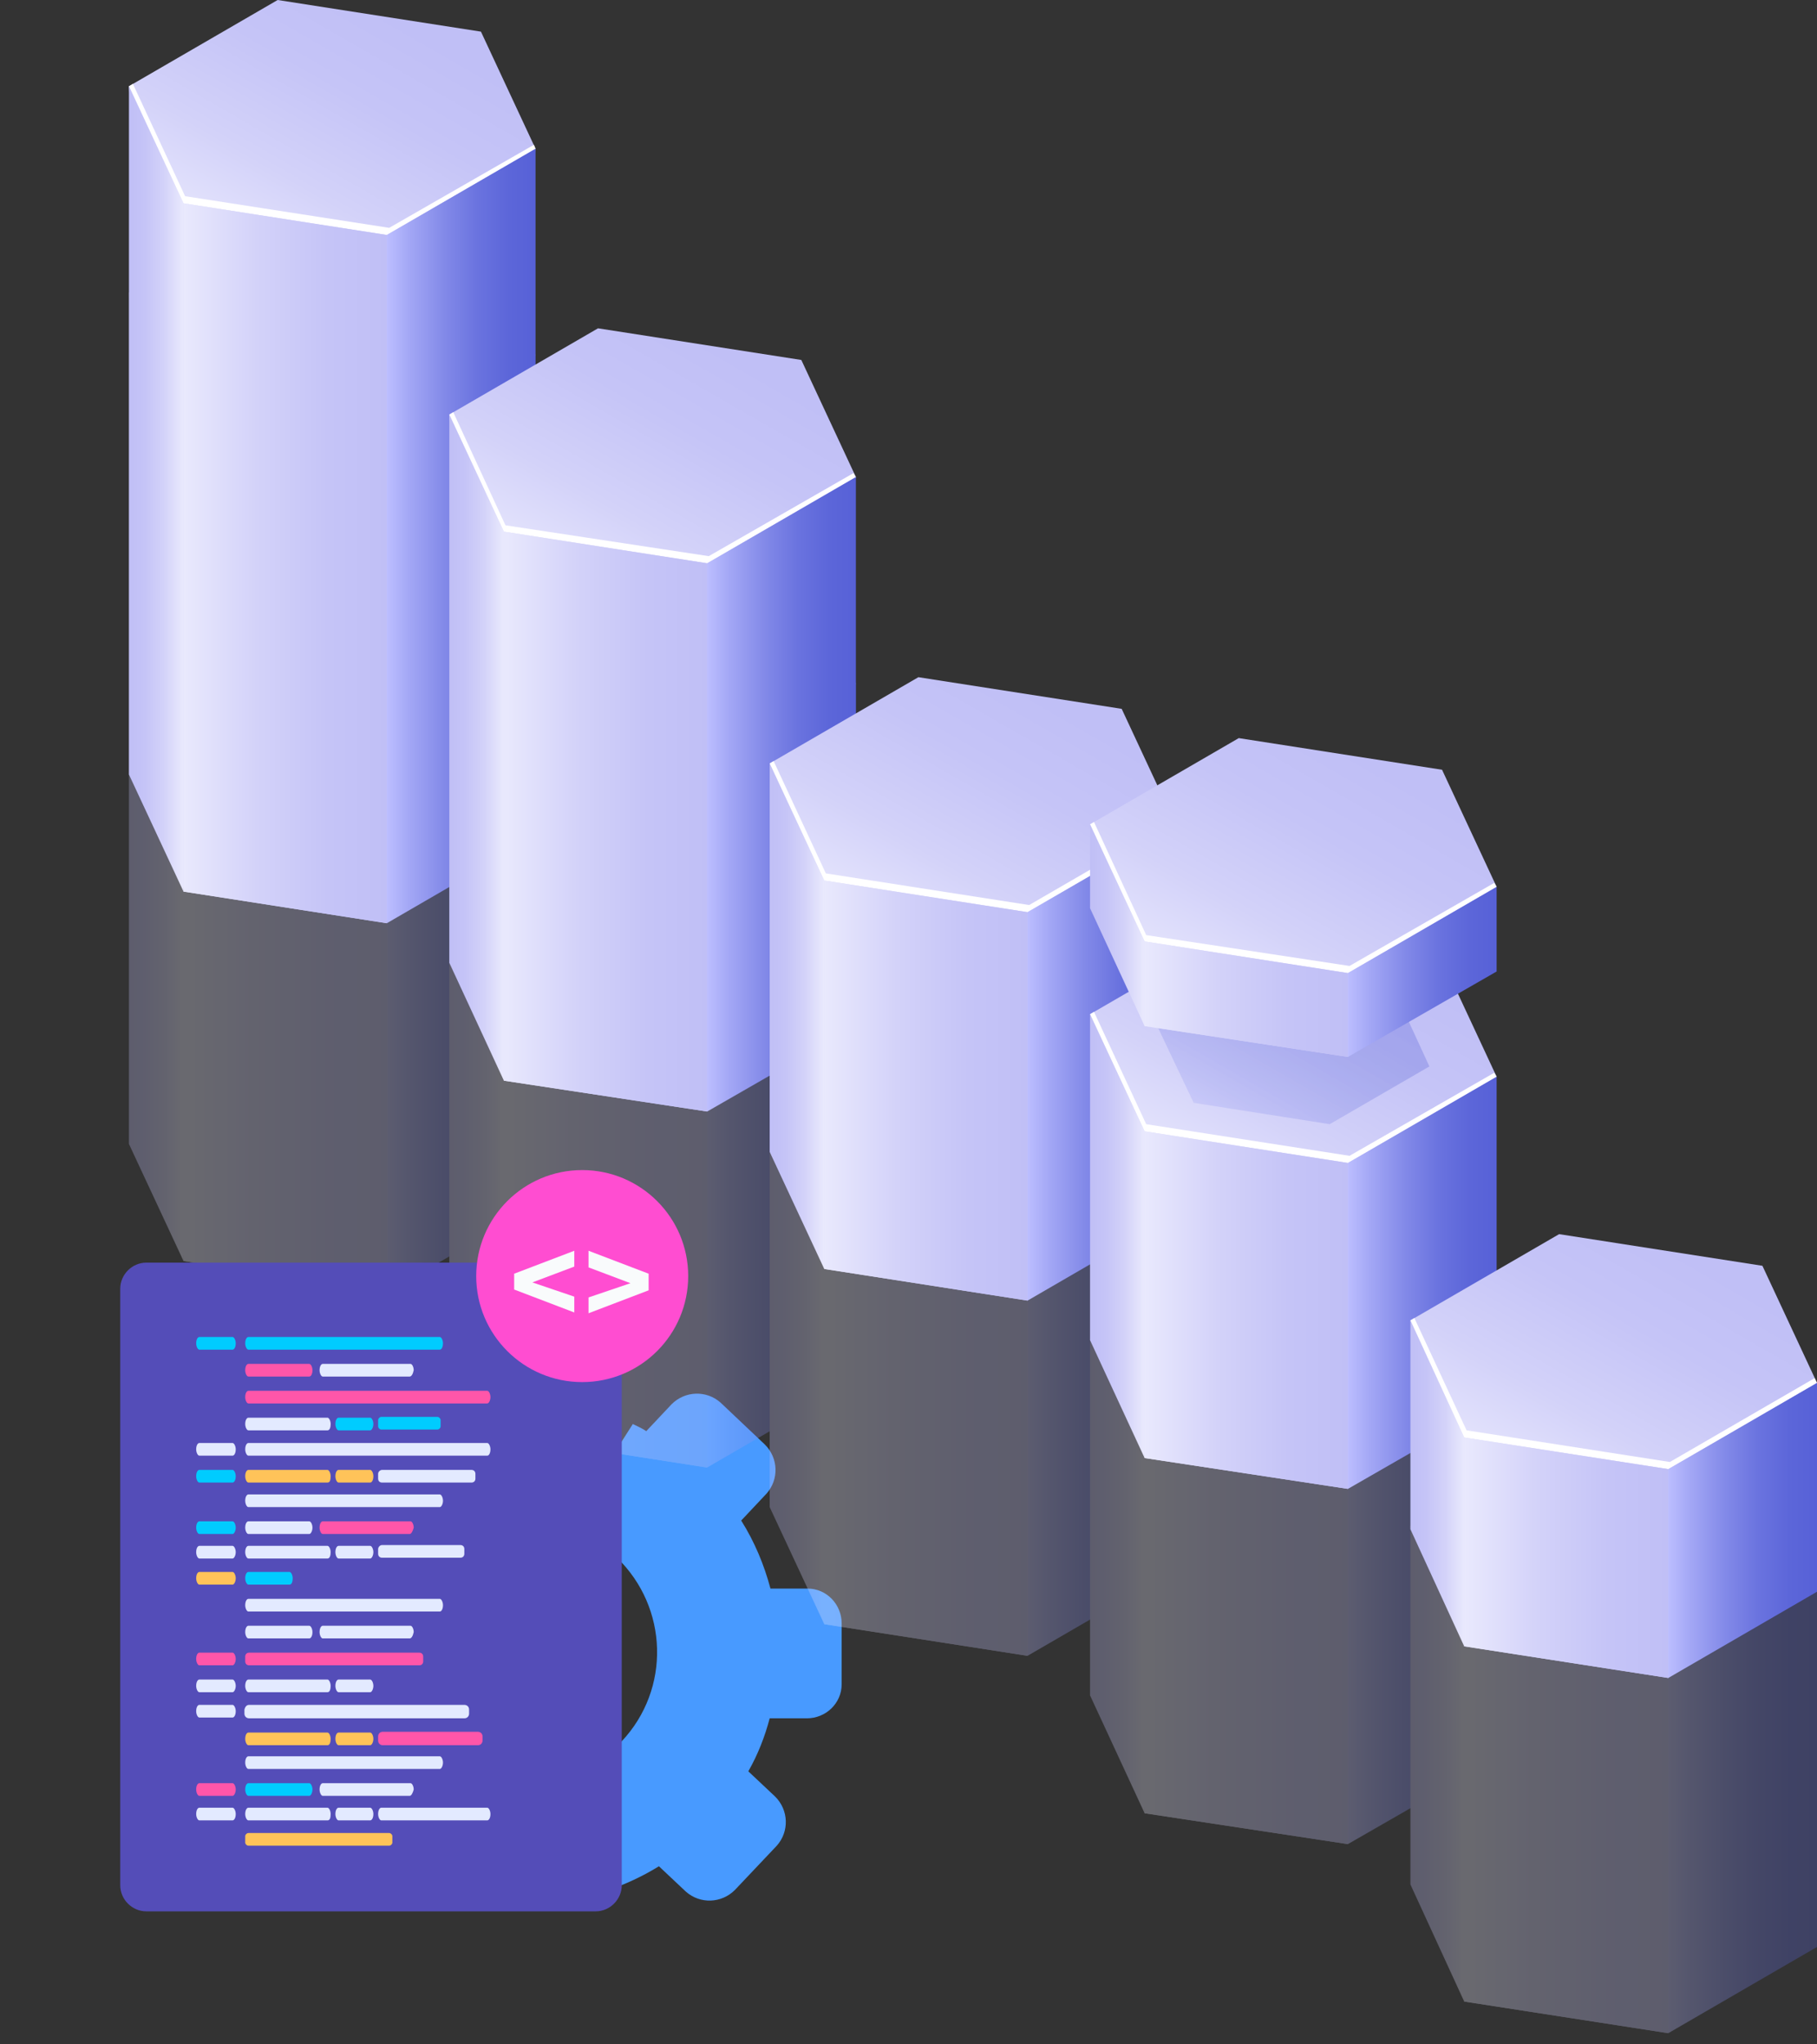 <?xml version="1.0" encoding="utf-8"?>
<!-- Generator: Adobe Illustrator 23.1.1, SVG Export Plug-In . SVG Version: 6.00 Build 0)  -->
<svg version="1.1" id="Lag_1" xmlns="http://www.w3.org/2000/svg" xmlns:xlink="http://www.w3.org/1999/xlink" x="0px" y="0px"
	 viewBox="0 0 229.7 258.4" style="enable-background:new 0 0 229.7 258.4;" xml:space="preserve">
<rect x="0" y="0" width="229.7" height="258.4" fill="#333333" stroke="none"/>
<style type="text/css">
	.st0{fill:#489AFF;}
	.st1{opacity:0.3;}
	.st2{fill:url(#SVGID_1_);}
	.st3{fill:url(#SVGID_2_);}
	.st4{fill:#FFFFFF;}
	.st5{fill:url(#SVGID_3_);}
	.st6{fill:url(#SVGID_4_);}
	.st7{fill:url(#SVGID_5_);}
	.st8{fill:url(#SVGID_6_);}
	.st9{fill:url(#SVGID_7_);}
	.st10{fill:url(#SVGID_8_);}
	.st11{fill:url(#SVGID_9_);}
	.st12{fill:url(#SVGID_10_);}
	.st13{fill:url(#SVGID_11_);}
	.st14{fill:url(#SVGID_12_);}
	.st15{fill:url(#SVGID_13_);}
	.st16{fill:url(#SVGID_14_);}
	.st17{fill:url(#SVGID_15_);}
	.st18{fill:url(#SVGID_16_);}
	.st19{fill:url(#SVGID_17_);}
	.st20{fill:url(#SVGID_18_);}
	.st21{fill:url(#SVGID_19_);}
	.st22{fill:url(#SVGID_20_);}
	.st23{fill:url(#SVGID_21_);}
	.st24{fill:url(#SVGID_22_);}
	.st25{fill:url(#SVGID_23_);}
	.st26{fill:url(#SVGID_24_);}
	.st27{fill:url(#SVGID_25_);}
	.st28{fill:url(#SVGID_26_);}
	.st29{fill:url(#SVGID_27_);}
	.st30{fill:url(#SVGID_28_);}
	.st31{fill:url(#SVGID_29_);}
	.st32{fill:url(#SVGID_30_);}
	.st33{fill:url(#SVGID_31_);}
	.st34{fill:url(#SVGID_32_);}
	.st35{fill:url(#SVGID_33_);}
	.st36{fill:url(#SVGID_34_);}
	.st37{fill:url(#SVGID_35_);}
	.st38{fill:url(#SVGID_36_);}
	.st39{fill:url(#SVGID_37_);}
	.st40{fill:url(#SVGID_38_);}
	.st41{fill:url(#SVGID_39_);}
	.st42{fill:url(#SVGID_40_);}
	.st43{fill:url(#SVGID_41_);}
	.st44{fill:url(#SVGID_42_);}
	.st45{opacity:0.3;fill:url(#SVGID_43_);enable-background:new    ;}
	.st46{fill:url(#SVGID_44_);}
	.st47{fill:url(#SVGID_45_);}
	.st48{fill:url(#SVGID_46_);}
	.st49{fill:url(#SVGID_47_);}
	.st50{fill:url(#SVGID_48_);}
	.st51{fill:url(#SVGID_49_);}
	.st52{fill:url(#SVGID_50_);}
	.st53{fill:url(#SVGID_51_);}
	.st54{fill:url(#SVGID_52_);}
	.st55{fill:url(#SVGID_53_);}
	.st56{fill:url(#SVGID_54_);}
	.st57{fill:url(#SVGID_55_);}
	.st58{fill:url(#SVGID_56_);}
	.st59{fill:#E2B1A6;}
	.st60{fill:#544DB8;}
	.st61{fill:#00CCFF;}
	.st62{fill:#FF56A9;}
	.st63{fill:#E3EAFF;}
	.st64{fill:#FFC359;}
	.st65{fill:#FF4DD1;}
	.st66{fill:#F9FBFC;}
</style>
<title>main-shape</title>
<g id="Capa_2">
	<g id="Ñëîé_1">
		<path class="st0" d="M78.6,220.1c6.2-6.6,5.9-16.9-0.6-23.2c-1.4-1.4-3.1-2.5-5-3.2c1.2-3.3,2.7-6.5,4.4-9.5
			c0.8-1.4,1.7-2.8,2.6-4.2c0.6,0.3,1.1,0.5,1.7,0.9l3.2-3.4c1.7-1.7,4.4-1.8,6.2-0.2l5.6,5.3c1.7,1.7,1.8,4.4,0.2,6.2l-3.2,3.4
			c1.7,2.7,2.9,5.6,3.7,8.6l4.7,0c2.4,0,4.3,2,4.3,4.4l0,7.7c0,2.4-2,4.3-4.4,4.3l-4.7,0c-0.6,2.3-1.5,4.6-2.7,6.7l3.4,3.2
			c1.7,1.7,1.8,4.4,0.2,6.2l-5.3,5.6c-1.7,1.7-4.4,1.8-6.2,0.2l-3.4-3.2c-2.1,1.3-4.3,2.3-6.6,3.1c-2.6-4.4-4.6-9.2-5.8-14.3
			C73.8,223.8,76.5,222.3,78.6,220.1z"/>
		<g class="st1">
			
				<linearGradient id="SVGID_1_" gradientUnits="userSpaceOnUse" x1="1524.62" y1="157.725" x2="1576.04" y2="157.725" gradientTransform="matrix(-1 0 0 -1 1592.35 257.89)">
				<stop  offset="0" style="stop-color:#C0BFF6"/>
				<stop  offset="0.29" style="stop-color:#C5C4F7"/>
				<stop  offset="0.64" style="stop-color:#D3D2F9"/>
				<stop  offset="1" style="stop-color:#E9E9FD"/>
			</linearGradient>
			<polygon class="st2" points="24.8,48.4 16.3,37 23.2,159.4 48.9,163.4 67.7,44.9 			"/>
			
				<linearGradient id="SVGID_2_" gradientUnits="userSpaceOnUse" x1="1439.682" y1="715.446" x2="1483.152" y2="715.446" gradientTransform="matrix(-0.87 0.5 -0.87 -0.5 1931.844 -329.725)">
				<stop  offset="0" style="stop-color:#C0BFF6"/>
				<stop  offset="0.29" style="stop-color:#C5C4F7"/>
				<stop  offset="0.64" style="stop-color:#D3D2F9"/>
				<stop  offset="1" style="stop-color:#E9E9FD"/>
			</linearGradient>
			<polygon class="st3" points="16.3,37 35.1,26.1 60.8,30.1 67.7,44.9 48.9,55.8 23.2,51.8 			"/>
			<polygon class="st4" points="16.8,36.7 23.4,50.9 49.2,54.9 67.5,44.3 67.7,44.9 48.9,55.8 23.2,51.8 16.3,37 			"/>
			
				<linearGradient id="SVGID_3_" gradientUnits="userSpaceOnUse" x1="1543.44" y1="150.305" x2="1569.15" y2="150.305" gradientTransform="matrix(-1 0 0 -1 1592.35 257.89)">
				<stop  offset="0" style="stop-color:#C0BFF6"/>
				<stop  offset="0.29" style="stop-color:#C5C4F7"/>
				<stop  offset="0.64" style="stop-color:#D3D2F9"/>
				<stop  offset="1" style="stop-color:#E9E9FD"/>
			</linearGradient>
			<polygon class="st5" points="23.2,51.8 23.2,159.4 48.9,163.4 48.9,55.8 			"/>
			
				<linearGradient id="SVGID_4_" gradientUnits="userSpaceOnUse" x1="1569.15" y1="159.715" x2="1576.03" y2="159.715" gradientTransform="matrix(-1 0 0 -1 1592.35 257.89)">
				<stop  offset="0" style="stop-color:#E9E9FD"/>
				<stop  offset="0.36" style="stop-color:#D3D2F9"/>
				<stop  offset="0.71" style="stop-color:#C5C4F7"/>
				<stop  offset="1" style="stop-color:#C0BFF6"/>
			</linearGradient>
			<polygon class="st6" points="16.3,37 16.3,144.6 23.2,159.4 23.2,51.8 			"/>
			
				<linearGradient id="SVGID_5_" gradientUnits="userSpaceOnUse" x1="1524.62" y1="153.75" x2="1543.44" y2="153.75" gradientTransform="matrix(-1 0 0 -1 1592.35 257.89)">
				<stop  offset="0" style="stop-color:#5761D7"/>
				<stop  offset="0.18" style="stop-color:#5C66D9"/>
				<stop  offset="0.39" style="stop-color:#6A73DF"/>
				<stop  offset="0.61" style="stop-color:#8289E8"/>
				<stop  offset="0.85" style="stop-color:#A3A7F5"/>
				<stop  offset="1" style="stop-color:#BCBEFF"/>
			</linearGradient>
			<polygon class="st7" points="67.7,44.9 67.7,152.5 48.9,163.4 48.9,55.8 			"/>
			
				<linearGradient id="SVGID_6_" gradientUnits="userSpaceOnUse" x1="1484.13" y1="125.925" x2="1535.55" y2="125.925" gradientTransform="matrix(-1 0 0 -1 1592.35 257.89)">
				<stop  offset="0" style="stop-color:#C0BFF6"/>
				<stop  offset="0.29" style="stop-color:#C5C4F7"/>
				<stop  offset="0.64" style="stop-color:#D3D2F9"/>
				<stop  offset="1" style="stop-color:#E9E9FD"/>
			</linearGradient>
			<polygon class="st8" points="65.2,89.9 56.8,78.5 63.7,181.5 89.4,185.5 108.2,86.4 			"/>
			
				<linearGradient id="SVGID_7_" gradientUnits="userSpaceOnUse" x1="1457.822" y1="650.656" x2="1501.292" y2="650.656" gradientTransform="matrix(-0.87 0.5 -0.87 -0.5 1931.844 -329.725)">
				<stop  offset="0" style="stop-color:#C0BFF6"/>
				<stop  offset="0.29" style="stop-color:#C5C4F7"/>
				<stop  offset="0.64" style="stop-color:#D3D2F9"/>
				<stop  offset="1" style="stop-color:#E9E9FD"/>
			</linearGradient>
			<polygon class="st9" points="56.8,78.5 75.6,67.6 101.3,71.6 108.2,86.4 89.4,97.3 63.7,93.3 			"/>
			<polygon class="st4" points="57.3,78.2 63.9,92.5 89.6,96.4 107.9,85.9 108.2,86.4 89.4,97.3 63.7,93.3 56.8,78.5 			"/>
			
				<linearGradient id="SVGID_8_" gradientUnits="userSpaceOnUse" x1="1502.95" y1="118.5" x2="1528.66" y2="118.5" gradientTransform="matrix(-1 0 0 -1 1592.35 257.89)">
				<stop  offset="0" style="stop-color:#C0BFF6"/>
				<stop  offset="0.29" style="stop-color:#C5C4F7"/>
				<stop  offset="0.64" style="stop-color:#D3D2F9"/>
				<stop  offset="1" style="stop-color:#E9E9FD"/>
			</linearGradient>
			<polygon class="st10" points="63.7,93.3 63.7,181.5 89.4,185.5 89.4,97.3 			"/>
			
				<linearGradient id="SVGID_9_" gradientUnits="userSpaceOnUse" x1="1528.66" y1="127.915" x2="1535.55" y2="127.915" gradientTransform="matrix(-1 0 0 -1 1592.35 257.89)">
				<stop  offset="0" style="stop-color:#E9E9FD"/>
				<stop  offset="0.36" style="stop-color:#D3D2F9"/>
				<stop  offset="0.71" style="stop-color:#C5C4F7"/>
				<stop  offset="1" style="stop-color:#C0BFF6"/>
			</linearGradient>
			<polygon class="st11" points="56.8,78.5 56.8,166.6 63.7,181.5 63.7,93.3 			"/>
			
				<linearGradient id="SVGID_10_" gradientUnits="userSpaceOnUse" x1="1484.13" y1="121.945" x2="1502.95" y2="121.945" gradientTransform="matrix(-1 0 0 -1 1592.35 257.89)">
				<stop  offset="0" style="stop-color:#5761D7"/>
				<stop  offset="0.18" style="stop-color:#5C66D9"/>
				<stop  offset="0.39" style="stop-color:#6A73DF"/>
				<stop  offset="0.61" style="stop-color:#8289E8"/>
				<stop  offset="0.85" style="stop-color:#A3A7F5"/>
				<stop  offset="1" style="stop-color:#BCBEFF"/>
			</linearGradient>
			<polygon class="st12" points="108.2,86.4 108.2,174.6 89.4,185.5 89.4,97.3 			"/>
			
				<linearGradient id="SVGID_11_" gradientUnits="userSpaceOnUse" x1="1443.65" y1="91.96" x2="1495.07" y2="91.96" gradientTransform="matrix(-1 0 0 -1 1592.35 257.89)">
				<stop  offset="0" style="stop-color:#C0BFF6"/>
				<stop  offset="0.29" style="stop-color:#C5C4F7"/>
				<stop  offset="0.64" style="stop-color:#D3D2F9"/>
				<stop  offset="1" style="stop-color:#E9E9FD"/>
			</linearGradient>
			<polygon class="st13" points="105.7,134 97.3,122.6 104.2,205.3 129.9,209.3 148.7,130.5 			"/>
			
				<linearGradient id="SVGID_12_" gradientUnits="userSpaceOnUse" x1="1478.532" y1="583.308" x2="1521.992" y2="583.308" gradientTransform="matrix(-0.87 0.5 -0.87 -0.5 1931.844 -329.725)">
				<stop  offset="0" style="stop-color:#C0BFF6"/>
				<stop  offset="0.29" style="stop-color:#C5C4F7"/>
				<stop  offset="0.64" style="stop-color:#D3D2F9"/>
				<stop  offset="1" style="stop-color:#E9E9FD"/>
			</linearGradient>
			<polygon class="st14" points="97.3,122.6 116.1,111.7 141.8,115.7 148.7,130.5 129.9,141.4 104.2,137.4 			"/>
			<polygon class="st4" points="97.8,122.3 104.4,136.5 130.1,140.5 148.4,129.9 148.7,130.5 129.9,141.4 104.2,137.4 97.3,122.6 
							"/>
			
				<linearGradient id="SVGID_13_" gradientUnits="userSpaceOnUse" x1="1462.47" y1="84.54" x2="1488.18" y2="84.54" gradientTransform="matrix(-1 0 0 -1 1592.35 257.89)">
				<stop  offset="0" style="stop-color:#C0BFF6"/>
				<stop  offset="0.29" style="stop-color:#C5C4F7"/>
				<stop  offset="0.64" style="stop-color:#D3D2F9"/>
				<stop  offset="1" style="stop-color:#E9E9FD"/>
			</linearGradient>
			<polygon class="st15" points="104.2,137.4 104.2,205.3 129.9,209.3 129.9,141.4 			"/>
			
				<linearGradient id="SVGID_14_" gradientUnits="userSpaceOnUse" x1="1488.17" y1="93.945" x2="1495.06" y2="93.945" gradientTransform="matrix(-1 0 0 -1 1592.35 257.89)">
				<stop  offset="0" style="stop-color:#E9E9FD"/>
				<stop  offset="0.36" style="stop-color:#D3D2F9"/>
				<stop  offset="0.71" style="stop-color:#C5C4F7"/>
				<stop  offset="1" style="stop-color:#C0BFF6"/>
			</linearGradient>
			<polygon class="st16" points="97.3,122.6 97.3,190.5 104.2,205.3 104.2,137.4 			"/>
			
				<linearGradient id="SVGID_15_" gradientUnits="userSpaceOnUse" x1="1443.65" y1="87.985" x2="1462.47" y2="87.985" gradientTransform="matrix(-1 0 0 -1 1592.35 257.89)">
				<stop  offset="0" style="stop-color:#5761D7"/>
				<stop  offset="0.18" style="stop-color:#5C66D9"/>
				<stop  offset="0.39" style="stop-color:#6A73DF"/>
				<stop  offset="0.61" style="stop-color:#8289E8"/>
				<stop  offset="0.85" style="stop-color:#A3A7F5"/>
				<stop  offset="1" style="stop-color:#BCBEFF"/>
			</linearGradient>
			<polygon class="st17" points="148.7,130.5 148.7,198.4 129.9,209.3 129.9,141.4 			"/>
			
				<linearGradient id="SVGID_16_" gradientUnits="userSpaceOnUse" x1="1403.16" y1="64.19" x2="1454.58" y2="64.19" gradientTransform="matrix(-1 0 0 -1 1592.35 257.89)">
				<stop  offset="0" style="stop-color:#C0BFF6"/>
				<stop  offset="0.29" style="stop-color:#C5C4F7"/>
				<stop  offset="0.64" style="stop-color:#D3D2F9"/>
				<stop  offset="1" style="stop-color:#E9E9FD"/>
			</linearGradient>
			<polygon class="st18" points="146.2,165.7 137.8,154.2 144.7,229.2 170.4,233.1 189.2,162.2 			"/>
			
				<linearGradient id="SVGID_17_" gradientUnits="userSpaceOnUse" x1="1486.852" y1="528.346" x2="1530.312" y2="528.346" gradientTransform="matrix(-0.87 0.5 -0.87 -0.5 1931.844 -329.725)">
				<stop  offset="0" style="stop-color:#C0BFF6"/>
				<stop  offset="0.29" style="stop-color:#C5C4F7"/>
				<stop  offset="0.64" style="stop-color:#D3D2F9"/>
				<stop  offset="1" style="stop-color:#E9E9FD"/>
			</linearGradient>
			<polygon class="st19" points="137.8,154.2 156.6,143.4 182.3,147.4 189.2,162.2 170.4,173.1 144.7,169.1 			"/>
			<polygon class="st4" points="138.3,154 144.9,168.2 170.6,172.2 188.9,161.6 189.2,162.2 170.4,173.1 144.7,169.1 137.8,154.2 
							"/>
			
				<linearGradient id="SVGID_18_" gradientUnits="userSpaceOnUse" x1="1421.98" y1="56.77" x2="1447.69" y2="56.77" gradientTransform="matrix(-1 0 0 -1 1592.35 257.89)">
				<stop  offset="0" style="stop-color:#C0BFF6"/>
				<stop  offset="0.29" style="stop-color:#C5C4F7"/>
				<stop  offset="0.64" style="stop-color:#D3D2F9"/>
				<stop  offset="1" style="stop-color:#E9E9FD"/>
			</linearGradient>
			<polygon class="st20" points="144.7,169.1 144.7,229.2 170.4,233.1 170.4,173.1 			"/>
			
				<linearGradient id="SVGID_19_" gradientUnits="userSpaceOnUse" x1="1447.69" y1="66.18" x2="1454.58" y2="66.18" gradientTransform="matrix(-1 0 0 -1 1592.35 257.89)">
				<stop  offset="0" style="stop-color:#E9E9FD"/>
				<stop  offset="0.36" style="stop-color:#D3D2F9"/>
				<stop  offset="0.71" style="stop-color:#C5C4F7"/>
				<stop  offset="1" style="stop-color:#C0BFF6"/>
			</linearGradient>
			<polygon class="st21" points="137.8,154.2 137.8,214.3 144.7,229.2 144.7,169.1 			"/>
			
				<linearGradient id="SVGID_20_" gradientUnits="userSpaceOnUse" x1="1403.16" y1="60.21" x2="1421.98" y2="60.21" gradientTransform="matrix(-1 0 0 -1 1592.35 257.89)">
				<stop  offset="0" style="stop-color:#5761D7"/>
				<stop  offset="0.18" style="stop-color:#5C66D9"/>
				<stop  offset="0.39" style="stop-color:#6A73DF"/>
				<stop  offset="0.61" style="stop-color:#8289E8"/>
				<stop  offset="0.85" style="stop-color:#A3A7F5"/>
				<stop  offset="1" style="stop-color:#BCBEFF"/>
			</linearGradient>
			<polygon class="st22" points="189.2,162.2 189.2,222.3 170.4,233.1 170.4,173.1 			"/>
			
				<linearGradient id="SVGID_21_" gradientUnits="userSpaceOnUse" x1="1362.68" y1="32.92" x2="1414.09" y2="32.92" gradientTransform="matrix(-1 0 0 -1 1592.35 257.89)">
				<stop  offset="0" style="stop-color:#C0BFF6"/>
				<stop  offset="0.29" style="stop-color:#C5C4F7"/>
				<stop  offset="0.64" style="stop-color:#D3D2F9"/>
				<stop  offset="1" style="stop-color:#E9E9FD"/>
			</linearGradient>
			<polygon class="st23" points="186.7,204.4 178.3,192.9 185.1,253 210.9,257 229.7,200.9 			"/>
			
				<linearGradient id="SVGID_22_" gradientUnits="userSpaceOnUse" x1="1502.162" y1="466.389" x2="1545.632" y2="466.389" gradientTransform="matrix(-0.87 0.5 -0.87 -0.5 1931.844 -329.725)">
				<stop  offset="0" style="stop-color:#C0BFF6"/>
				<stop  offset="0.29" style="stop-color:#C5C4F7"/>
				<stop  offset="0.64" style="stop-color:#D3D2F9"/>
				<stop  offset="1" style="stop-color:#E9E9FD"/>
			</linearGradient>
			<polygon class="st24" points="178.3,192.9 197.1,182.1 222.8,186.1 229.7,200.9 210.9,211.8 185.1,207.8 			"/>
			<polygon class="st4" points="178.8,192.6 185.4,206.9 211.1,210.9 229.4,200.3 229.7,200.9 210.9,211.8 185.1,207.8 178.3,192.9 
							"/>
			
				<linearGradient id="SVGID_23_" gradientUnits="userSpaceOnUse" x1="1381.5" y1="25.495" x2="1407.2" y2="25.495" gradientTransform="matrix(-1 0 0 -1 1592.35 257.89)">
				<stop  offset="0" style="stop-color:#C0BFF6"/>
				<stop  offset="0.29" style="stop-color:#C5C4F7"/>
				<stop  offset="0.64" style="stop-color:#D3D2F9"/>
				<stop  offset="1" style="stop-color:#E9E9FD"/>
			</linearGradient>
			<polygon class="st25" points="185.1,207.8 185.1,253 210.9,257 210.9,211.8 			"/>
			
				<linearGradient id="SVGID_24_" gradientUnits="userSpaceOnUse" x1="1407.2" y1="34.91" x2="1414.09" y2="34.91" gradientTransform="matrix(-1 0 0 -1 1592.35 257.89)">
				<stop  offset="0" style="stop-color:#E9E9FD"/>
				<stop  offset="0.36" style="stop-color:#D3D2F9"/>
				<stop  offset="0.71" style="stop-color:#C5C4F7"/>
				<stop  offset="1" style="stop-color:#C0BFF6"/>
			</linearGradient>
			<polygon class="st26" points="178.3,192.9 178.3,238.2 185.1,253 185.1,207.8 			"/>
			
				<linearGradient id="SVGID_25_" gradientUnits="userSpaceOnUse" x1="1362.68" y1="28.94" x2="1381.5" y2="28.94" gradientTransform="matrix(-1 0 0 -1 1592.35 257.89)">
				<stop  offset="0" style="stop-color:#5761D7"/>
				<stop  offset="0.18" style="stop-color:#5C66D9"/>
				<stop  offset="0.39" style="stop-color:#6A73DF"/>
				<stop  offset="0.61" style="stop-color:#8289E8"/>
				<stop  offset="0.85" style="stop-color:#A3A7F5"/>
				<stop  offset="1" style="stop-color:#BCBEFF"/>
			</linearGradient>
			<polygon class="st27" points="229.7,200.9 229.7,246.1 210.9,257 210.9,211.8 			"/>
		</g>
		
			<linearGradient id="SVGID_26_" gradientUnits="userSpaceOnUse" x1="1524.62" y1="194.11" x2="1576.04" y2="194.11" gradientTransform="matrix(-1 0 0 -1 1592.35 257.89)">
			<stop  offset="0" style="stop-color:#C0BFF6"/>
			<stop  offset="0.29" style="stop-color:#C5C4F7"/>
			<stop  offset="0.64" style="stop-color:#D3D2F9"/>
			<stop  offset="1" style="stop-color:#E9E9FD"/>
		</linearGradient>
		<polygon class="st28" points="24.8,22.3 16.3,10.9 23.2,112.7 48.9,116.7 67.7,18.8 		"/>
		
			<linearGradient id="SVGID_27_" gradientUnits="userSpaceOnUse" x1="1413.592" y1="741.536" x2="1457.052" y2="741.536" gradientTransform="matrix(-0.87 0.5 -0.87 -0.5 1931.844 -329.725)">
			<stop  offset="0" style="stop-color:#C0BFF6"/>
			<stop  offset="0.29" style="stop-color:#C5C4F7"/>
			<stop  offset="0.64" style="stop-color:#D3D2F9"/>
			<stop  offset="1" style="stop-color:#E9E9FD"/>
		</linearGradient>
		<polygon class="st29" points="16.3,10.9 35.1,0 60.8,4 67.7,18.8 48.9,29.7 23.2,25.7 		"/>
		<polygon class="st4" points="16.8,10.6 23.4,24.8 49.2,28.8 67.5,18.3 67.7,18.8 48.9,29.7 23.2,25.7 16.3,10.9 		"/>
		
			<linearGradient id="SVGID_28_" gradientUnits="userSpaceOnUse" x1="1543.44" y1="186.69" x2="1569.15" y2="186.69" gradientTransform="matrix(-1 0 0 -1 1592.35 257.89)">
			<stop  offset="0" style="stop-color:#C0BFF6"/>
			<stop  offset="0.29" style="stop-color:#C5C4F7"/>
			<stop  offset="0.64" style="stop-color:#D3D2F9"/>
			<stop  offset="1" style="stop-color:#E9E9FD"/>
		</linearGradient>
		<polygon class="st30" points="23.2,25.7 23.2,112.7 48.9,116.7 48.9,29.7 		"/>
		
			<linearGradient id="SVGID_29_" gradientUnits="userSpaceOnUse" x1="1569.15" y1="196.095" x2="1576.03" y2="196.095" gradientTransform="matrix(-1 0 0 -1 1592.35 257.89)">
			<stop  offset="0" style="stop-color:#E9E9FD"/>
			<stop  offset="0.36" style="stop-color:#D3D2F9"/>
			<stop  offset="0.71" style="stop-color:#C5C4F7"/>
			<stop  offset="1" style="stop-color:#C0BFF6"/>
		</linearGradient>
		<polygon class="st31" points="16.3,10.9 16.3,97.9 23.2,112.7 23.2,25.7 		"/>
		
			<linearGradient id="SVGID_30_" gradientUnits="userSpaceOnUse" x1="1524.62" y1="190.135" x2="1543.44" y2="190.135" gradientTransform="matrix(-1 0 0 -1 1592.35 257.89)">
			<stop  offset="0" style="stop-color:#5761D7"/>
			<stop  offset="0.18" style="stop-color:#5C66D9"/>
			<stop  offset="0.39" style="stop-color:#6A73DF"/>
			<stop  offset="0.61" style="stop-color:#8289E8"/>
			<stop  offset="0.85" style="stop-color:#A3A7F5"/>
			<stop  offset="1" style="stop-color:#BCBEFF"/>
		</linearGradient>
		<polygon class="st32" points="67.7,18.8 67.7,105.8 48.9,116.7 48.9,29.7 		"/>
		
			<linearGradient id="SVGID_31_" gradientUnits="userSpaceOnUse" x1="1484.13" y1="161.43" x2="1535.55" y2="161.43" gradientTransform="matrix(-1 0 0 -1 1592.35 257.89)">
			<stop  offset="0" style="stop-color:#C0BFF6"/>
			<stop  offset="0.29" style="stop-color:#C5C4F7"/>
			<stop  offset="0.64" style="stop-color:#D3D2F9"/>
			<stop  offset="1" style="stop-color:#E9E9FD"/>
		</linearGradient>
		<polygon class="st33" points="65.2,63.8 56.8,52.4 63.7,136.6 89.4,140.5 108.2,60.3 		"/>
		
			<linearGradient id="SVGID_32_" gradientUnits="userSpaceOnUse" x1="1431.732" y1="676.75" x2="1475.192" y2="676.75" gradientTransform="matrix(-0.87 0.5 -0.87 -0.5 1931.844 -329.725)">
			<stop  offset="0" style="stop-color:#C0BFF6"/>
			<stop  offset="0.29" style="stop-color:#C5C4F7"/>
			<stop  offset="0.64" style="stop-color:#D3D2F9"/>
			<stop  offset="1" style="stop-color:#E9E9FD"/>
		</linearGradient>
		<polygon class="st34" points="56.8,52.4 75.6,41.5 101.3,45.5 108.2,60.3 89.4,71.2 63.7,67.2 		"/>
		<polygon class="st4" points="57.3,52.1 63.9,66.4 89.6,70.3 107.9,59.8 108.2,60.3 89.4,71.2 63.7,67.2 56.8,52.4 		"/>
		
			<linearGradient id="SVGID_33_" gradientUnits="userSpaceOnUse" x1="1502.95" y1="154.01" x2="1528.66" y2="154.01" gradientTransform="matrix(-1 0 0 -1 1592.35 257.89)">
			<stop  offset="0" style="stop-color:#C0BFF6"/>
			<stop  offset="0.29" style="stop-color:#C5C4F7"/>
			<stop  offset="0.64" style="stop-color:#D3D2F9"/>
			<stop  offset="1" style="stop-color:#E9E9FD"/>
		</linearGradient>
		<polygon class="st35" points="63.7,67.2 63.7,136.6 89.4,140.5 89.4,71.2 		"/>
		
			<linearGradient id="SVGID_34_" gradientUnits="userSpaceOnUse" x1="1528.66" y1="163.42" x2="1535.55" y2="163.42" gradientTransform="matrix(-1 0 0 -1 1592.35 257.89)">
			<stop  offset="0" style="stop-color:#E9E9FD"/>
			<stop  offset="0.36" style="stop-color:#D3D2F9"/>
			<stop  offset="0.71" style="stop-color:#C5C4F7"/>
			<stop  offset="1" style="stop-color:#C0BFF6"/>
		</linearGradient>
		<polygon class="st36" points="56.8,52.4 56.8,121.7 63.7,136.6 63.7,67.2 		"/>
		
			<linearGradient id="SVGID_35_" gradientUnits="userSpaceOnUse" x1="1484.13" y1="157.45" x2="1502.95" y2="157.45" gradientTransform="matrix(-1 0 0 -1 1592.35 257.89)">
			<stop  offset="0" style="stop-color:#5761D7"/>
			<stop  offset="0.18" style="stop-color:#5C66D9"/>
			<stop  offset="0.39" style="stop-color:#6A73DF"/>
			<stop  offset="0.61" style="stop-color:#8289E8"/>
			<stop  offset="0.85" style="stop-color:#A3A7F5"/>
			<stop  offset="1" style="stop-color:#BCBEFF"/>
		</linearGradient>
		<polygon class="st37" points="108.2,60.3 108.2,129.7 89.4,140.5 89.4,71.2 		"/>
		
			<linearGradient id="SVGID_36_" gradientUnits="userSpaceOnUse" x1="1443.65" y1="127.465" x2="1495.07" y2="127.465" gradientTransform="matrix(-1 0 0 -1 1592.35 257.89)">
			<stop  offset="0" style="stop-color:#C0BFF6"/>
			<stop  offset="0.29" style="stop-color:#C5C4F7"/>
			<stop  offset="0.64" style="stop-color:#D3D2F9"/>
			<stop  offset="1" style="stop-color:#E9E9FD"/>
		</linearGradient>
		<polygon class="st38" points="105.7,107.9 97.3,96.5 104.2,160.4 129.9,164.4 148.7,104.4 		"/>
		
			<linearGradient id="SVGID_37_" gradientUnits="userSpaceOnUse" x1="1452.432" y1="609.403" x2="1495.902" y2="609.403" gradientTransform="matrix(-0.87 0.5 -0.87 -0.5 1931.844 -329.725)">
			<stop  offset="0" style="stop-color:#C0BFF6"/>
			<stop  offset="0.29" style="stop-color:#C5C4F7"/>
			<stop  offset="0.64" style="stop-color:#D3D2F9"/>
			<stop  offset="1" style="stop-color:#E9E9FD"/>
		</linearGradient>
		<polygon class="st39" points="97.3,96.5 116.1,85.6 141.8,89.6 148.7,104.4 129.9,115.3 104.2,111.3 		"/>
		<polygon class="st4" points="97.8,96.2 104.4,110.4 130.1,114.4 148.4,103.8 148.7,104.4 129.9,115.3 104.2,111.3 97.3,96.5 		"/>
		
			<linearGradient id="SVGID_38_" gradientUnits="userSpaceOnUse" x1="1462.47" y1="120.04" x2="1488.18" y2="120.04" gradientTransform="matrix(-1 0 0 -1 1592.35 257.89)">
			<stop  offset="0" style="stop-color:#C0BFF6"/>
			<stop  offset="0.29" style="stop-color:#C5C4F7"/>
			<stop  offset="0.64" style="stop-color:#D3D2F9"/>
			<stop  offset="1" style="stop-color:#E9E9FD"/>
		</linearGradient>
		<polygon class="st40" points="104.2,111.3 104.2,160.4 129.9,164.4 129.9,115.3 		"/>
		
			<linearGradient id="SVGID_39_" gradientUnits="userSpaceOnUse" x1="1488.17" y1="129.455" x2="1495.06" y2="129.455" gradientTransform="matrix(-1 0 0 -1 1592.35 257.89)">
			<stop  offset="0" style="stop-color:#E9E9FD"/>
			<stop  offset="0.36" style="stop-color:#D3D2F9"/>
			<stop  offset="0.71" style="stop-color:#C5C4F7"/>
			<stop  offset="1" style="stop-color:#C0BFF6"/>
		</linearGradient>
		<polygon class="st41" points="97.3,96.5 97.3,145.6 104.2,160.4 104.2,111.3 		"/>
		
			<linearGradient id="SVGID_40_" gradientUnits="userSpaceOnUse" x1="1443.65" y1="123.485" x2="1462.47" y2="123.485" gradientTransform="matrix(-1 0 0 -1 1592.35 257.89)">
			<stop  offset="0" style="stop-color:#5761D7"/>
			<stop  offset="0.18" style="stop-color:#5C66D9"/>
			<stop  offset="0.39" style="stop-color:#6A73DF"/>
			<stop  offset="0.61" style="stop-color:#8289E8"/>
			<stop  offset="0.85" style="stop-color:#A3A7F5"/>
			<stop  offset="1" style="stop-color:#BCBEFF"/>
		</linearGradient>
		<polygon class="st42" points="148.7,104.4 148.7,153.5 129.9,164.4 129.9,115.3 		"/>
		
			<linearGradient id="SVGID_41_" gradientUnits="userSpaceOnUse" x1="1403.16" y1="99.69" x2="1454.58" y2="99.69" gradientTransform="matrix(-1 0 0 -1 1592.35 257.89)">
			<stop  offset="0" style="stop-color:#C0BFF6"/>
			<stop  offset="0.29" style="stop-color:#C5C4F7"/>
			<stop  offset="0.64" style="stop-color:#D3D2F9"/>
			<stop  offset="1" style="stop-color:#E9E9FD"/>
		</linearGradient>
		<polygon class="st43" points="146.2,139.6 137.8,128.2 144.7,184.3 170.4,188.2 189.2,136.1 		"/>
		
			<linearGradient id="SVGID_42_" gradientUnits="userSpaceOnUse" x1="1460.762" y1="554.441" x2="1504.222" y2="554.441" gradientTransform="matrix(-0.87 0.5 -0.87 -0.5 1931.844 -329.725)">
			<stop  offset="0" style="stop-color:#C0BFF6"/>
			<stop  offset="0.29" style="stop-color:#C5C4F7"/>
			<stop  offset="0.64" style="stop-color:#D3D2F9"/>
			<stop  offset="1" style="stop-color:#E9E9FD"/>
		</linearGradient>
		<polygon class="st44" points="137.8,128.2 156.6,117.3 182.3,121.3 189.2,136.1 170.4,147 144.7,143 		"/>
		
			<linearGradient id="SVGID_43_" gradientUnits="userSpaceOnUse" x1="1467.902" y1="554.444" x2="1497.072" y2="554.444" gradientTransform="matrix(-0.87 0.5 -0.87 -0.5 1931.844 -329.725)">
			<stop  offset="0" style="stop-color:#5761D7"/>
			<stop  offset="0.18" style="stop-color:#5C66D9"/>
			<stop  offset="0.39" style="stop-color:#6A73DF"/>
			<stop  offset="0.61" style="stop-color:#8289E8"/>
			<stop  offset="0.85" style="stop-color:#A3A7F5"/>
			<stop  offset="1" style="stop-color:#BCBEFF"/>
		</linearGradient>
		<polygon class="st45" points="146.2,129.5 158.9,122.2 176.1,124.8 180.7,134.8 168.1,142.1 150.9,139.4 		"/>
		<polygon class="st4" points="138.3,127.9 144.9,142.1 170.6,146.1 188.9,135.6 189.2,136.1 170.4,147 144.7,143 137.8,128.2 		"/>
		
			<linearGradient id="SVGID_44_" gradientUnits="userSpaceOnUse" x1="1421.98" y1="92.27" x2="1447.69" y2="92.27" gradientTransform="matrix(-1 0 0 -1 1592.35 257.89)">
			<stop  offset="0" style="stop-color:#C0BFF6"/>
			<stop  offset="0.29" style="stop-color:#C5C4F7"/>
			<stop  offset="0.64" style="stop-color:#D3D2F9"/>
			<stop  offset="1" style="stop-color:#E9E9FD"/>
		</linearGradient>
		<polygon class="st46" points="144.7,143 144.7,184.3 170.4,188.2 170.4,147 		"/>
		
			<linearGradient id="SVGID_45_" gradientUnits="userSpaceOnUse" x1="1447.69" y1="101.68" x2="1454.58" y2="101.68" gradientTransform="matrix(-1 0 0 -1 1592.35 257.89)">
			<stop  offset="0" style="stop-color:#E9E9FD"/>
			<stop  offset="0.36" style="stop-color:#D3D2F9"/>
			<stop  offset="0.71" style="stop-color:#C5C4F7"/>
			<stop  offset="1" style="stop-color:#C0BFF6"/>
		</linearGradient>
		<polygon class="st47" points="137.8,128.2 137.8,169.4 144.7,184.3 144.7,143 		"/>
		
			<linearGradient id="SVGID_46_" gradientUnits="userSpaceOnUse" x1="1403.16" y1="95.715" x2="1421.98" y2="95.715" gradientTransform="matrix(-1 0 0 -1 1592.35 257.89)">
			<stop  offset="0" style="stop-color:#5761D7"/>
			<stop  offset="0.18" style="stop-color:#5C66D9"/>
			<stop  offset="0.39" style="stop-color:#6A73DF"/>
			<stop  offset="0.61" style="stop-color:#8289E8"/>
			<stop  offset="0.85" style="stop-color:#A3A7F5"/>
			<stop  offset="1" style="stop-color:#BCBEFF"/>
		</linearGradient>
		<polygon class="st48" points="189.2,136.1 189.2,177.4 170.4,188.2 170.4,147 		"/>
		
			<linearGradient id="SVGID_47_" gradientUnits="userSpaceOnUse" x1="1403.16" y1="138.975" x2="1454.58" y2="138.975" gradientTransform="matrix(-1 0 0 -1 1592.35 257.89)">
			<stop  offset="0" style="stop-color:#C0BFF6"/>
			<stop  offset="0.29" style="stop-color:#C5C4F7"/>
			<stop  offset="0.64" style="stop-color:#D3D2F9"/>
			<stop  offset="1" style="stop-color:#E9E9FD"/>
		</linearGradient>
		<polygon class="st49" points="146.2,115.6 137.8,104.2 144.7,129.7 170.4,133.6 189.2,112.1 		"/>
		
			<linearGradient id="SVGID_48_" gradientUnits="userSpaceOnUse" x1="1436.782" y1="578.416" x2="1480.242" y2="578.416" gradientTransform="matrix(-0.87 0.5 -0.87 -0.5 1931.844 -329.725)">
			<stop  offset="0" style="stop-color:#C0BFF6"/>
			<stop  offset="0.29" style="stop-color:#C5C4F7"/>
			<stop  offset="0.64" style="stop-color:#D3D2F9"/>
			<stop  offset="1" style="stop-color:#E9E9FD"/>
		</linearGradient>
		<polygon class="st50" points="137.8,104.2 156.6,93.3 182.3,97.3 189.2,112.1 170.4,123 144.7,119 		"/>
		<polygon class="st4" points="138.3,103.9 144.9,118.2 170.6,122.1 188.9,111.6 189.2,112.1 170.4,123 144.7,119 137.8,104.2 		"/>
		
			<linearGradient id="SVGID_49_" gradientUnits="userSpaceOnUse" x1="1421.98" y1="131.55" x2="1447.69" y2="131.55" gradientTransform="matrix(-1 0 0 -1 1592.35 257.89)">
			<stop  offset="0" style="stop-color:#C0BFF6"/>
			<stop  offset="0.29" style="stop-color:#C5C4F7"/>
			<stop  offset="0.64" style="stop-color:#D3D2F9"/>
			<stop  offset="1" style="stop-color:#E9E9FD"/>
		</linearGradient>
		<polygon class="st51" points="144.7,119 144.7,129.7 170.4,133.6 170.4,123 		"/>
		
			<linearGradient id="SVGID_50_" gradientUnits="userSpaceOnUse" x1="1447.69" y1="140.965" x2="1454.58" y2="140.965" gradientTransform="matrix(-1 0 0 -1 1592.35 257.89)">
			<stop  offset="0" style="stop-color:#E9E9FD"/>
			<stop  offset="0.36" style="stop-color:#D3D2F9"/>
			<stop  offset="0.71" style="stop-color:#C5C4F7"/>
			<stop  offset="1" style="stop-color:#C0BFF6"/>
		</linearGradient>
		<polygon class="st52" points="137.8,104.2 137.8,114.8 144.7,129.7 144.7,119 		"/>
		
			<linearGradient id="SVGID_51_" gradientUnits="userSpaceOnUse" x1="1403.16" y1="134.995" x2="1421.98" y2="134.995" gradientTransform="matrix(-1 0 0 -1 1592.35 257.89)">
			<stop  offset="0" style="stop-color:#5761D7"/>
			<stop  offset="0.18" style="stop-color:#5C66D9"/>
			<stop  offset="0.39" style="stop-color:#6A73DF"/>
			<stop  offset="0.61" style="stop-color:#8289E8"/>
			<stop  offset="0.85" style="stop-color:#A3A7F5"/>
			<stop  offset="1" style="stop-color:#BCBEFF"/>
		</linearGradient>
		<polygon class="st53" points="189.2,112.1 189.2,122.8 170.4,133.6 170.4,123 		"/>
		
			<linearGradient id="SVGID_52_" gradientUnits="userSpaceOnUse" x1="1362.68" y1="68.42" x2="1414.09" y2="68.42" gradientTransform="matrix(-1 0 0 -1 1592.35 257.89)">
			<stop  offset="0" style="stop-color:#C0BFF6"/>
			<stop  offset="0.29" style="stop-color:#C5C4F7"/>
			<stop  offset="0.64" style="stop-color:#D3D2F9"/>
			<stop  offset="1" style="stop-color:#E9E9FD"/>
		</linearGradient>
		<polygon class="st54" points="186.7,178.3 178.3,166.9 185.1,208.1 210.9,212.1 229.7,174.8 		"/>
		
			<linearGradient id="SVGID_53_" gradientUnits="userSpaceOnUse" x1="1476.072" y1="492.484" x2="1519.532" y2="492.484" gradientTransform="matrix(-0.87 0.5 -0.87 -0.5 1931.844 -329.725)">
			<stop  offset="0" style="stop-color:#C0BFF6"/>
			<stop  offset="0.29" style="stop-color:#C5C4F7"/>
			<stop  offset="0.64" style="stop-color:#D3D2F9"/>
			<stop  offset="1" style="stop-color:#E9E9FD"/>
		</linearGradient>
		<polygon class="st55" points="178.3,166.9 197.1,156 222.8,160 229.7,174.8 210.9,185.7 185.1,181.7 		"/>
		<polygon class="st4" points="178.8,166.6 185.4,180.8 211.1,184.8 229.4,174.2 229.7,174.8 210.9,185.7 185.1,181.7 178.3,166.9 
					"/>
		
			<linearGradient id="SVGID_54_" gradientUnits="userSpaceOnUse" x1="1381.5" y1="61" x2="1407.2" y2="61" gradientTransform="matrix(-1 0 0 -1 1592.35 257.89)">
			<stop  offset="0" style="stop-color:#C0BFF6"/>
			<stop  offset="0.29" style="stop-color:#C5C4F7"/>
			<stop  offset="0.64" style="stop-color:#D3D2F9"/>
			<stop  offset="1" style="stop-color:#E9E9FD"/>
		</linearGradient>
		<polygon class="st56" points="185.1,181.7 185.1,208.1 210.9,212.1 210.9,185.7 		"/>
		
			<linearGradient id="SVGID_55_" gradientUnits="userSpaceOnUse" x1="1407.2" y1="70.41" x2="1414.09" y2="70.41" gradientTransform="matrix(-1 0 0 -1 1592.35 257.89)">
			<stop  offset="0" style="stop-color:#E9E9FD"/>
			<stop  offset="0.36" style="stop-color:#D3D2F9"/>
			<stop  offset="0.71" style="stop-color:#C5C4F7"/>
			<stop  offset="1" style="stop-color:#C0BFF6"/>
		</linearGradient>
		<polygon class="st57" points="178.3,166.9 178.3,193.3 185.1,208.1 185.1,181.7 		"/>
		
			<linearGradient id="SVGID_56_" gradientUnits="userSpaceOnUse" x1="1362.68" y1="64.445" x2="1381.5" y2="64.445" gradientTransform="matrix(-1 0 0 -1 1592.35 257.89)">
			<stop  offset="0" style="stop-color:#5761D7"/>
			<stop  offset="0.18" style="stop-color:#5C66D9"/>
			<stop  offset="0.39" style="stop-color:#6A73DF"/>
			<stop  offset="0.61" style="stop-color:#8289E8"/>
			<stop  offset="0.85" style="stop-color:#A3A7F5"/>
			<stop  offset="1" style="stop-color:#BCBEFF"/>
		</linearGradient>
		<polygon class="st58" points="229.7,174.8 229.7,201.2 210.9,212.1 210.9,185.7 		"/>
		<path class="st59" d="M59.4,97.1L59.4,97.1z"/>
		<g>
			<path class="st60" d="M18.5,159.6h56.8c1.8,0,3.3,1.5,3.3,3.3v75.4c0,1.8-1.5,3.3-3.3,3.3H18.5c-1.8,0-3.3-1.5-3.3-3.3v-75.4
				C15.2,161.1,16.7,159.6,18.5,159.6z"/>
			<path class="st61" d="M29.4,170.6h-4.2c-0.2,0-0.4-0.4-0.4-0.8l0,0c0-0.5,0.2-0.8,0.4-0.8h4.2c0.2,0,0.4,0.4,0.4,0.8l0,0
				C29.8,170.3,29.6,170.6,29.4,170.6z"/>
			<path class="st61" d="M55.6,170.6H31.4c-0.2,0-0.4-0.4-0.4-0.8l0,0c0-0.5,0.2-0.8,0.4-0.8h24.2c0.2,0,0.4,0.4,0.4,0.8l0,0
				C56,170.3,55.8,170.6,55.6,170.6z"/>
			<path class="st62" d="M39.1,174h-7.7c-0.2,0-0.4-0.4-0.4-0.8l0,0c0-0.5,0.2-0.8,0.4-0.8h7.7c0.2,0,0.4,0.4,0.4,0.8l0,0
				C39.5,173.7,39.3,174,39.1,174z"/>
			<path class="st63" d="M51.8,174H40.8c-0.2,0-0.4-0.4-0.4-0.8l0,0c0-0.5,0.2-0.8,0.4-0.8h11.1c0.2,0,0.4,0.4,0.4,0.8l0,0
				C52.2,173.7,52,174,51.8,174z"/>
			<path class="st63" d="M55.6,190.5H31.4c-0.2,0-0.4-0.4-0.4-0.8l0,0c0-0.5,0.2-0.8,0.4-0.8h24.2c0.2,0,0.4,0.4,0.4,0.8l0,0
				C56,190.1,55.8,190.5,55.6,190.5z"/>
			<path class="st61" d="M29.4,193.9h-4.2c-0.2,0-0.4-0.4-0.4-0.8l0,0c0-0.5,0.2-0.8,0.4-0.8h4.2c0.2,0,0.4,0.4,0.4,0.8l0,0
				C29.8,193.5,29.6,193.9,29.4,193.9z"/>
			<path class="st63" d="M39.1,193.9h-7.7c-0.2,0-0.4-0.4-0.4-0.8l0,0c0-0.5,0.2-0.8,0.4-0.8h7.7c0.2,0,0.4,0.4,0.4,0.8l0,0
				C39.5,193.5,39.3,193.9,39.1,193.9z"/>
			<path class="st62" d="M51.8,193.9H40.8c-0.2,0-0.4-0.4-0.4-0.8l0,0c0-0.5,0.2-0.8,0.4-0.8h11.1c0.2,0,0.4,0.4,0.4,0.8l0,0
				C52.2,193.5,52,193.9,51.8,193.9z"/>
			<path class="st62" d="M61.6,177.4H31.4c-0.2,0-0.4-0.4-0.4-0.8l0,0c0-0.5,0.2-0.8,0.4-0.8h30.2c0.2,0,0.4,0.4,0.4,0.8l0,0
				C62,177,61.8,177.4,61.6,177.4z"/>
			<path class="st61" d="M48.2,179.1h7.1c0.2,0,0.4,0.2,0.4,0.4v0.8c0,0.2-0.2,0.4-0.4,0.4h-7.1c-0.2,0-0.4-0.2-0.4-0.4v-0.8
				C47.8,179.3,48,179.1,48.2,179.1z"/>
			<path class="st63" d="M41.4,180.8h-10c-0.2,0-0.4-0.4-0.4-0.8l0,0c0-0.5,0.2-0.8,0.4-0.8h10c0.2,0,0.4,0.4,0.4,0.8l0,0
				C41.8,180.4,41.7,180.8,41.4,180.8z"/>
			<path class="st61" d="M46.8,180.8h-4c-0.2,0-0.4-0.4-0.4-0.8l0,0c0-0.5,0.2-0.8,0.4-0.8h4c0.2,0,0.4,0.4,0.4,0.8l0,0
				C47.2,180.4,47,180.8,46.8,180.8z"/>
			<path class="st63" d="M29.4,184h-4.2c-0.2,0-0.4-0.4-0.4-0.8l0,0c0-0.5,0.2-0.8,0.4-0.8h4.2c0.2,0,0.4,0.4,0.4,0.8l0,0
				C29.8,183.7,29.6,184,29.4,184z"/>
			<path class="st63" d="M61.6,184H31.4c-0.2,0-0.4-0.4-0.4-0.8l0,0c0-0.5,0.2-0.8,0.4-0.8h30.2c0.2,0,0.4,0.4,0.4,0.8l0,0
				C62,183.7,61.8,184,61.6,184z"/>
			<path class="st63" d="M29.4,197h-4.2c-0.2,0-0.4-0.4-0.4-0.8l0,0c0-0.5,0.2-0.8,0.4-0.8h4.2c0.2,0,0.4,0.4,0.4,0.8l0,0
				C29.8,196.6,29.6,197,29.4,197z"/>
			<path class="st63" d="M48.3,195.3h9.9c0.3,0,0.5,0.2,0.5,0.5v0.6c0,0.3-0.2,0.5-0.5,0.5h-9.9c-0.3,0-0.5-0.2-0.5-0.5v-0.6
				C47.8,195.6,48,195.3,48.3,195.3z"/>
			<path class="st63" d="M41.4,197h-10c-0.2,0-0.4-0.4-0.4-0.8l0,0c0-0.5,0.2-0.8,0.4-0.8h10c0.2,0,0.4,0.4,0.4,0.8l0,0
				C41.8,196.6,41.7,197,41.4,197z"/>
			<path class="st63" d="M46.8,197h-4c-0.2,0-0.4-0.4-0.4-0.8l0,0c0-0.5,0.2-0.8,0.4-0.8h4c0.2,0,0.4,0.4,0.4,0.8l0,0
				C47.2,196.6,47,197,46.8,197z"/>
			<path class="st64" d="M29.4,200.3h-4.2c-0.2,0-0.4-0.4-0.4-0.8l0,0c0-0.5,0.2-0.8,0.4-0.8h4.2c0.2,0,0.4,0.4,0.4,0.8l0,0
				C29.8,199.9,29.6,200.3,29.4,200.3z"/>
			<path class="st61" d="M36.6,200.3h-5.2c-0.2,0-0.4-0.4-0.4-0.8l0,0c0-0.5,0.2-0.8,0.4-0.8h5.2c0.2,0,0.4,0.4,0.4,0.8l0,0
				C37,199.9,36.9,200.3,36.6,200.3z"/>
			<path class="st61" d="M25.2,187.4c-0.2,0-0.4-0.4-0.4-0.8l0,0c0-0.5,0.2-0.8,0.4-0.8h4.2c0.2,0,0.4,0.4,0.4,0.8l0,0
				c0,0.5-0.2,0.8-0.4,0.8"/>
			<path class="st63" d="M48.3,185.8h11.3c0.3,0,0.5,0.2,0.5,0.5v0.6c0,0.3-0.2,0.5-0.5,0.5H48.3c-0.3,0-0.5-0.2-0.5-0.5v-0.6
				C47.8,186,48.1,185.8,48.3,185.8z"/>
			<path class="st64" d="M41.4,187.4h-10c-0.2,0-0.4-0.4-0.4-0.8l0,0c0-0.5,0.2-0.8,0.4-0.8h10c0.2,0,0.4,0.4,0.4,0.8l0,0
				C41.8,187.1,41.7,187.4,41.4,187.4z"/>
			<path class="st64" d="M46.8,187.4h-4c-0.2,0-0.4-0.4-0.4-0.8l0,0c0-0.5,0.2-0.8,0.4-0.8h4c0.2,0,0.4,0.4,0.4,0.8l0,0
				C47.2,187.1,47,187.4,46.8,187.4z"/>
			<path class="st63" d="M55.6,203.7H31.4c-0.2,0-0.4-0.4-0.4-0.8l0,0c0-0.5,0.2-0.8,0.4-0.8h24.2c0.2,0,0.4,0.4,0.4,0.8l0,0
				C56,203.4,55.8,203.7,55.6,203.7z"/>
			<path class="st63" d="M39.1,207.1h-7.7c-0.2,0-0.4-0.4-0.4-0.8l0,0c0-0.5,0.2-0.8,0.4-0.8h7.7c0.2,0,0.4,0.4,0.4,0.8l0,0
				C39.5,206.8,39.3,207.1,39.1,207.1z"/>
			<path class="st63" d="M51.8,207.1H40.8c-0.2,0-0.4-0.4-0.4-0.8l0,0c0-0.5,0.2-0.8,0.4-0.8h11.1c0.2,0,0.4,0.4,0.4,0.8l0,0
				C52.2,206.8,52,207.1,51.8,207.1z"/>
			<path class="st63" d="M55.6,223.6H31.4c-0.2,0-0.4-0.4-0.4-0.8l0,0c0-0.5,0.2-0.8,0.4-0.8h24.2c0.2,0,0.4,0.4,0.4,0.8l0,0
				C56,223.2,55.8,223.6,55.6,223.6z"/>
			<path class="st62" d="M29.4,227h-4.2c-0.2,0-0.4-0.4-0.4-0.8l0,0c0-0.5,0.2-0.8,0.4-0.8h4.2c0.2,0,0.4,0.4,0.4,0.8l0,0
				C29.8,226.6,29.6,227,29.4,227z"/>
			<path class="st61" d="M39.1,227h-7.7c-0.2,0-0.4-0.4-0.4-0.8l0,0c0-0.5,0.2-0.8,0.4-0.8h7.7c0.2,0,0.4,0.4,0.4,0.8l0,0
				C39.5,226.6,39.3,227,39.1,227z"/>
			<path class="st63" d="M51.8,227H40.8c-0.2,0-0.4-0.4-0.4-0.8l0,0c0-0.5,0.2-0.8,0.4-0.8h11.1c0.2,0,0.4,0.4,0.4,0.8l0,0
				C52.2,226.6,52,227,51.8,227z"/>
			<path class="st62" d="M29.4,210.5h-4.2c-0.2,0-0.4-0.4-0.4-0.8l0,0c0-0.5,0.2-0.8,0.4-0.8h4.2c0.2,0,0.4,0.4,0.4,0.8l0,0
				C29.8,210.1,29.6,210.5,29.4,210.5z"/>
			<path class="st62" d="M31.5,208.9H53c0.3,0,0.5,0.2,0.5,0.5v0.6c0,0.3-0.2,0.5-0.5,0.5H31.5c-0.3,0-0.5-0.2-0.5-0.5v-0.6
				C31,209.1,31.2,208.9,31.5,208.9z"/>
			<path class="st63" d="M29.4,213.9h-4.2c-0.2,0-0.4-0.4-0.4-0.8l0,0c0-0.5,0.2-0.8,0.4-0.8h4.2c0.2,0,0.4,0.4,0.4,0.8l0,0
				C29.8,213.5,29.6,213.9,29.4,213.9z"/>
			<path class="st63" d="M41.4,213.9h-10c-0.2,0-0.4-0.4-0.4-0.8l0,0c0-0.5,0.2-0.8,0.4-0.8h10c0.2,0,0.4,0.4,0.4,0.8l0,0
				C41.8,213.5,41.7,213.9,41.4,213.9z"/>
			<path class="st63" d="M46.8,213.9h-4c-0.2,0-0.4-0.4-0.4-0.8l0,0c0-0.5,0.2-0.8,0.4-0.8h4c0.2,0,0.4,0.4,0.4,0.8l0,0
				C47.2,213.5,47,213.9,46.8,213.9z"/>
			<path class="st63" d="M29.4,217.1h-4.2c-0.2,0-0.4-0.4-0.4-0.8l0,0c0-0.5,0.2-0.8,0.4-0.8h4.2c0.2,0,0.4,0.4,0.4,0.8l0,0
				C29.8,216.8,29.6,217.1,29.4,217.1z"/>
			<path class="st63" d="M31.5,215.5h27.2c0.3,0,0.6,0.2,0.6,0.6v0.5c0,0.3-0.2,0.6-0.6,0.6H31.5c-0.3,0-0.6-0.2-0.6-0.6v-0.5
				C31,215.7,31.2,215.5,31.5,215.5z"/>
			<path class="st63" d="M29.4,230.1h-4.2c-0.2,0-0.4-0.4-0.4-0.8l0,0c0-0.5,0.2-0.8,0.4-0.8h4.2c0.2,0,0.4,0.4,0.4,0.8l0,0
				C29.8,229.8,29.6,230.1,29.4,230.1z"/>
			<path class="st63" d="M61.6,230.1H48.2c-0.2,0-0.4-0.4-0.4-0.8l0,0c0-0.5,0.2-0.8,0.4-0.8h13.4c0.2,0,0.4,0.4,0.4,0.8l0,0
				C62,229.8,61.8,230.1,61.6,230.1z"/>
			<path class="st63" d="M41.4,230.1h-10c-0.2,0-0.4-0.4-0.4-0.8l0,0c0-0.5,0.2-0.8,0.4-0.8h10c0.2,0,0.4,0.4,0.4,0.8l0,0
				C41.8,229.8,41.7,230.1,41.4,230.1z"/>
			<path class="st63" d="M46.8,230.1h-4c-0.2,0-0.4-0.4-0.4-0.8l0,0c0-0.5,0.2-0.8,0.4-0.8h4c0.2,0,0.4,0.4,0.4,0.8l0,0
				C47.2,229.8,47,230.1,46.8,230.1z"/>
			<path class="st64" d="M31.4,231.7h17.8c0.2,0,0.4,0.2,0.4,0.4v0.8c0,0.2-0.2,0.4-0.4,0.4H31.4c-0.2,0-0.4-0.2-0.4-0.4v-0.8
				C31,231.9,31.2,231.7,31.4,231.7z"/>
			<path class="st62" d="M48.4,218.9h12c0.3,0,0.6,0.2,0.6,0.6v0.5c0,0.3-0.2,0.6-0.6,0.6h-12c-0.3,0-0.6-0.2-0.6-0.6v-0.5
				C47.8,219.1,48.1,218.9,48.4,218.9z"/>
			<path class="st64" d="M41.4,220.6h-10c-0.2,0-0.4-0.4-0.4-0.8l0,0c0-0.5,0.2-0.8,0.4-0.8h10c0.2,0,0.4,0.4,0.4,0.8l0,0
				C41.8,220.2,41.7,220.6,41.4,220.6z"/>
			<path class="st64" d="M46.8,220.6h-4c-0.2,0-0.4-0.4-0.4-0.8l0,0c0-0.5,0.2-0.8,0.4-0.8h4c0.2,0,0.4,0.4,0.4,0.8l0,0
				C47.2,220.2,47,220.6,46.8,220.6z"/>
			<circle class="st65" cx="73.6" cy="161.3" r="13.4"/>
			<path class="st66" d="M72.6,160.1l-5.3,2l5.3,1.8v2l-7.6-2.9v-2l7.6-2.9V160.1z"/>
			<path class="st66" d="M74.4,158.1l7.6,2.9v2.1l-7.6,2.9v-2l5.3-1.8l-5.3-2V158.1z"/>
		</g>
	</g>
</g>
</svg>

